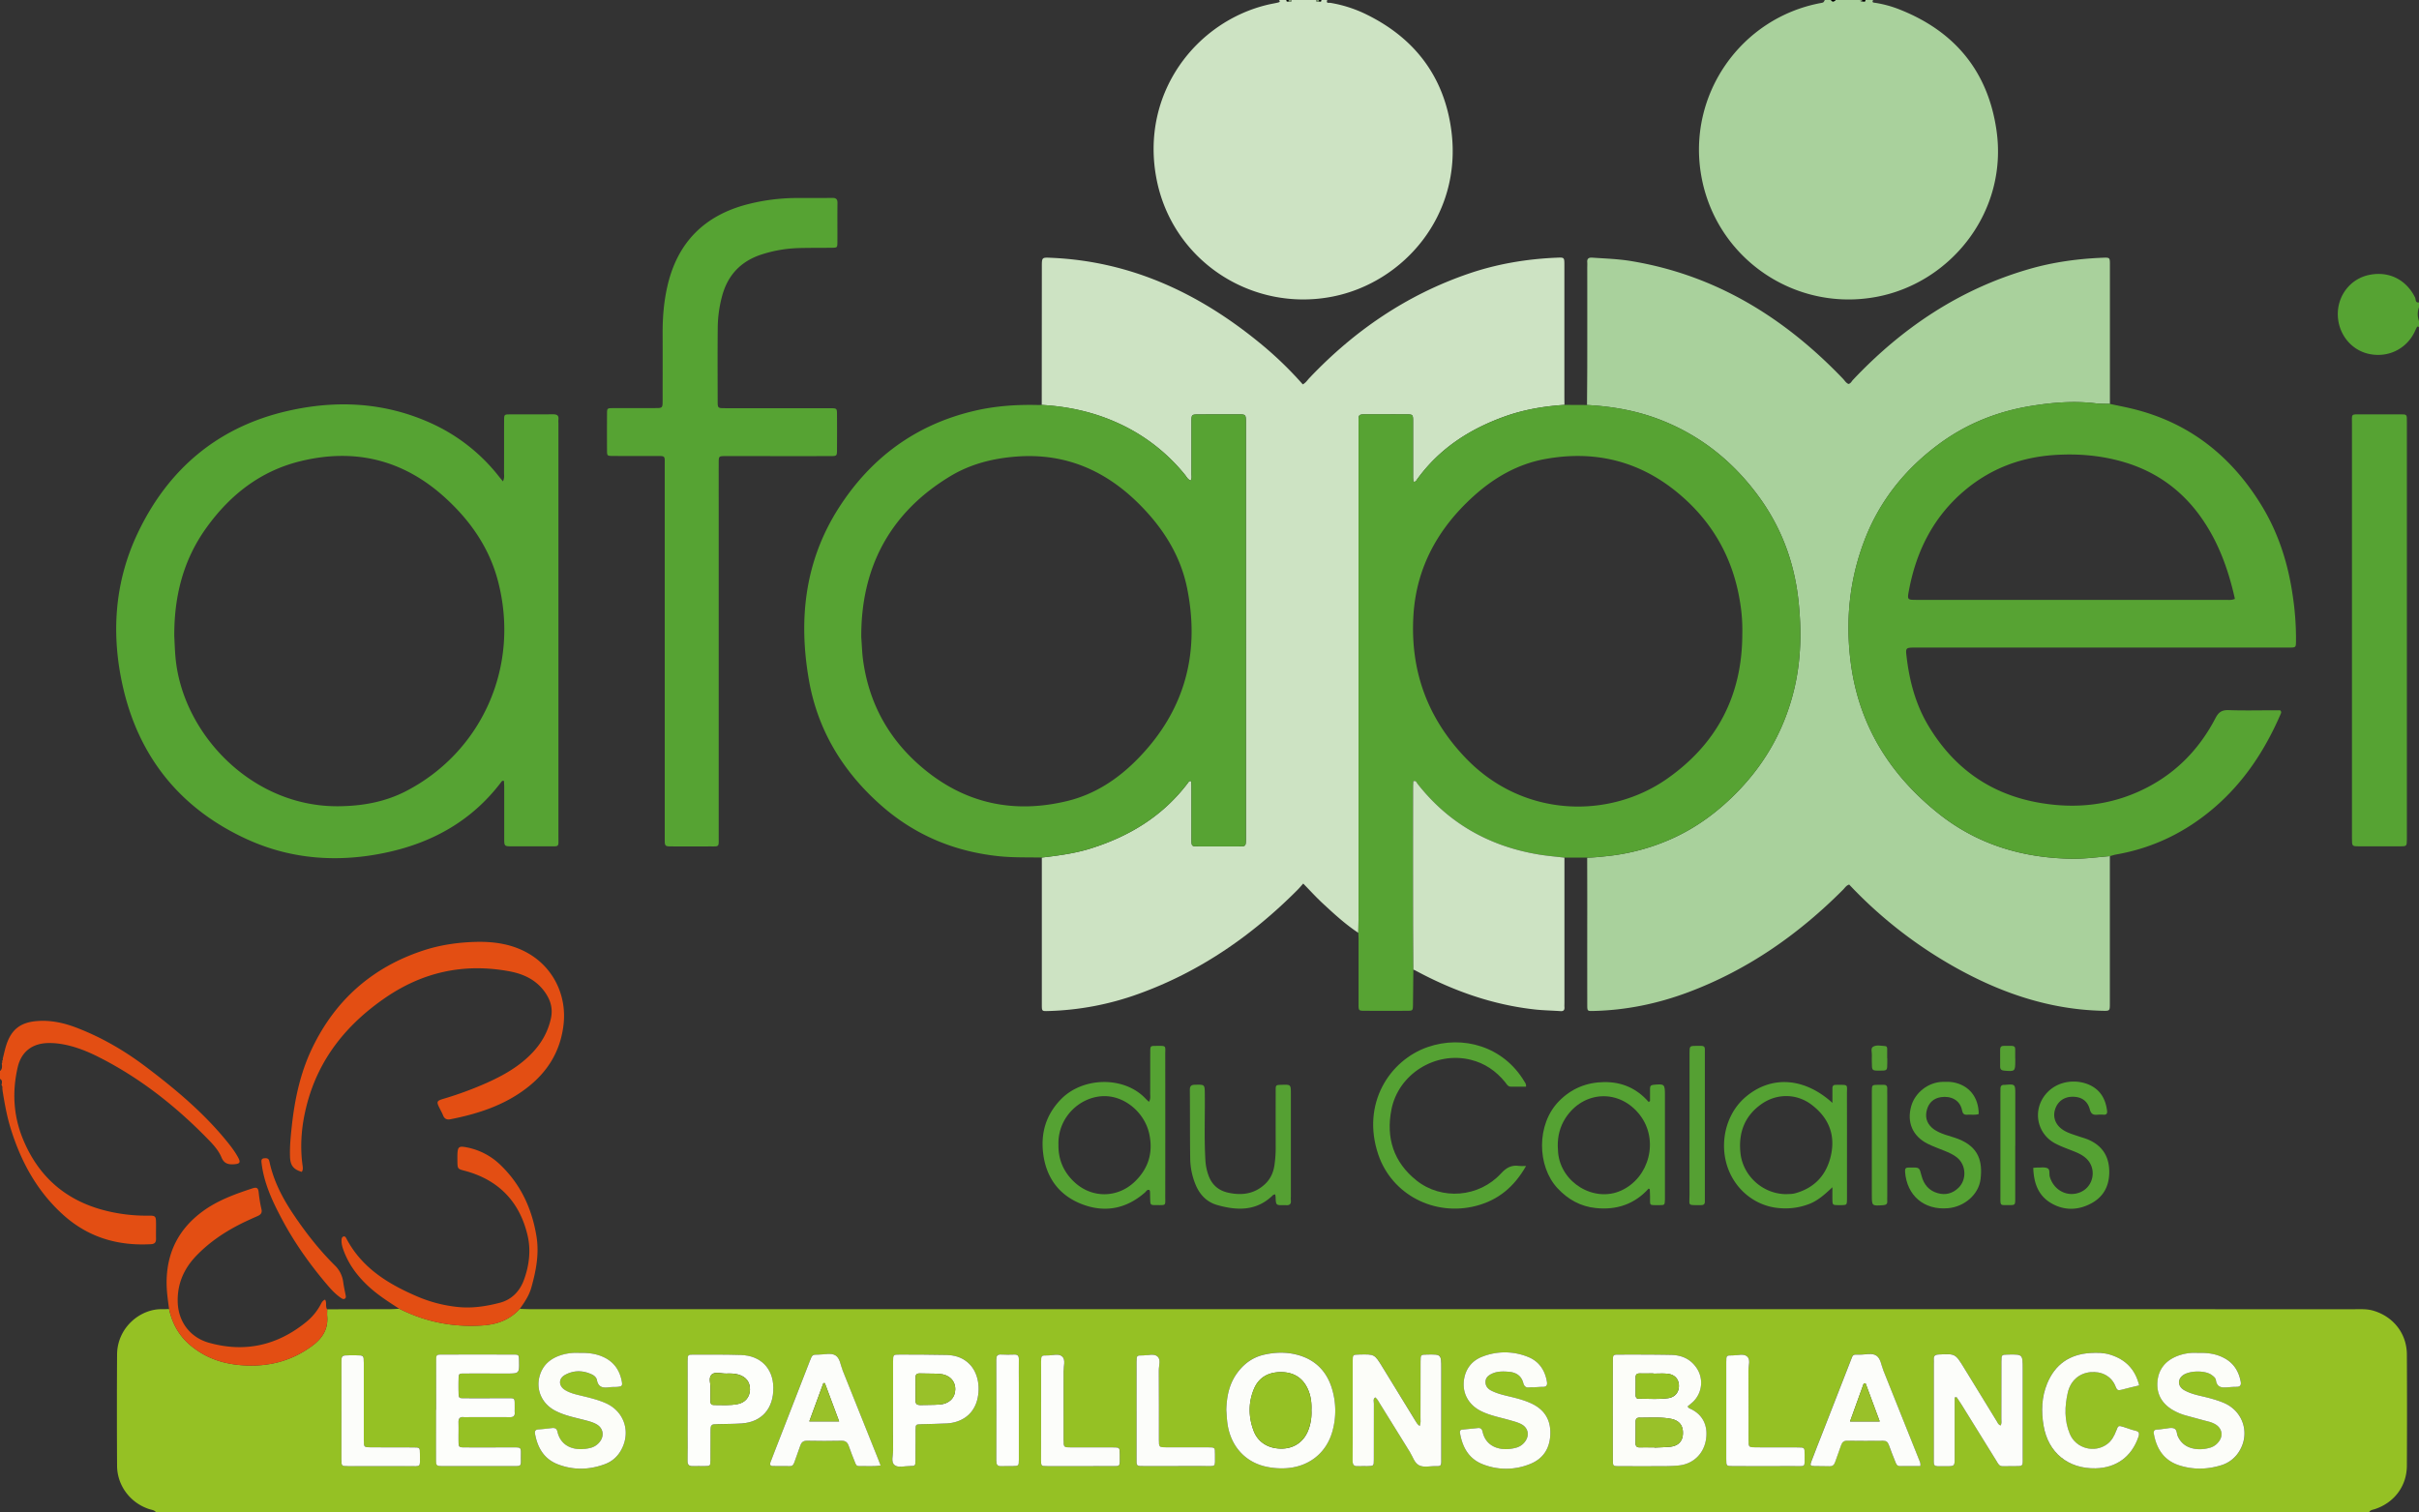 <svg id="Calque_1" data-name="Calque 1" xmlns="http://www.w3.org/2000/svg" viewBox="0 0 3101 1939"><rect x="0" y="0" width="3101" height="1939" fill="#333333" stroke="none"/><defs><style>.cls-1{fill:#95c124;}.cls-2{fill:#a9d19c;}.cls-3{fill:#cde3c3;}.cls-4{fill:#e34e13;}.cls-5{fill:#56a333;}.cls-6{fill:#010301;}.cls-7{fill:#7d9971;}.cls-8{fill:#57a333;}.cls-9{fill:#55a233;}.cls-10{fill:#55a033;}.cls-11{fill:#fcfdf9;}.cls-12{fill:#fcfdfa;}.cls-13{fill:#fdfefb;}.cls-14{fill:#99c129;}</style></defs><path class="cls-1" d="M-710.93,1329.12c-2.21-2.9-5.7-2.95-8.76-4-24.16-7.91-40.95-30.06-41.1-55.53q-.42-71.33,0-142.65c.25-34.85,30.11-58.8,57.68-58.12,3,.07,6-.13,9-.2,4,18.42,12.55,34,27.18,46.39,18,15.19,38.78,22.94,61.78,25.27,34.72,3.52,66.76-3.7,95.1-24.9,12.52-9.38,20-21.15,18.64-37.43-.25-3,0-6,0-9q40.29-.07,80.58-.17c4,0,7.94-.34,11.9-.52,33.62,16.94,69.1,23.91,106.76,21.36,18.81-1.28,34.82-7.23,47.61-21.22,4.66.13,9.31.38,14,.38q1168.68,0,2337.37.07c8.28,0,16.54-.55,24.77,1.88,25.61,7.54,42.85,29.26,43,56q.39,71.43,0,142.87c-.13,26-16.14,47.29-40.93,55.53-2.72.91-5.87,1-7.46,4Zm1963.56-135.67c2.11-1.82,4.45-3.63,6.57-5.67a33.91,33.91,0,0,0,3.55-45.37c-7.82-10.42-18.78-14.72-31.24-15-22.29-.46-44.59-.39-66.88-.38-7.69,0-7.9.23-7.91,7.81q-.1,63.87,0,127.76c0,7.28.24,7.4,8.21,7.43q29,.12,57.9,0a184,184,0,0,0,18.94-.92c17.41-1.94,30.71-14.1,34-31.66s-2.71-33-19.28-40.74C1255.15,1196.08,1253.48,1195.62,1252.63,1193.45Zm-343.52,25.22c-3.15-2.17-4.21-4.65-5.58-6.88q-21.1-34.47-42.22-68.93c-10-16.35-10-16.36-29.59-15.88-8.25.19-8.41.19-8.43,8.28-.08,23.3,0,46.59,0,69.89,0,19.3.12,38.6-.09,57.9-.05,5.06,1.5,7.43,6.8,7.06,4-.27,8,0,12-.06,8.25-.18,8.37-.22,8.39-8.28.06-24-.05-47.92.07-71.88,0-2.63-1.4-5.9,1.78-8,2.88,2.25,4.25,5.35,6,8.15,12.81,20.62,25.49,41.34,38.36,61.93,3.68,5.89,5.76,13.92,11.68,17,6.24,3.25,14.37.8,21.66,1.15.66,0,1.33,0,2,0,3.28.14,5-1.31,4.87-4.69-.06-2.33,0-4.66,0-7q0-56.91,0-113.81c0-17.91,0-17.91-18.06-17.61-8.34.14-8.43.14-8.46,9.07-.07,24,0,47.92-.09,71.88C910.15,1211.16,910.72,1214.47,909.11,1218.67Zm685.8-36.71,2.4-.45c2.18,3.27,4.47,6.48,6.54,9.83q22.38,36,44.67,72.1c1.9,3.08,3.26,6.74,7.84,6.69q10.48-.11,21-.17c3.26,0,4.88-1.5,4.76-4.86-.09-2.32,0-4.65,0-7q0-56.41,0-112.81c0-18.63,0-18.63-18.29-18.34-8.82.15-8.94.14-9,8.72-.08,24.62,0,49.24-.09,73.87,0,2.74.73,5.75-1,8.32-3.1-1.14-3.74-3.56-4.91-5.45q-20.92-34-41.73-68.06c-11.38-18.66-11.33-18.53-32.74-17.47-4.84.24-6.6,1.94-6.18,6.54.15,1.65,0,3.33,0,5q0,60.39-.05,120.79c0,2,.13,4,0,6-.14,3.32,1.34,4.91,4.69,4.89,3.66,0,7.32.06,11,.05,11,0,11.07,0,11.09-10.69q0-33.95,0-67.88Zm-933.73,16c.49,6,.66,12,1.52,17.91,4.09,28.19,22.12,48.53,48.49,54.66a94.58,94.58,0,0,0,23.8,2.34c31.22-.82,55-19.31,62.66-49.19a97.36,97.36,0,0,0-1.08-53.28c-7-22.8-22.15-37.6-45.37-43.44-13.75-3.46-27.7-3-41.56.1-14.31,3.23-25.38,11.22-34.07,22.85C664.9,1164.18,661.67,1180.6,661.18,1198Zm1245.65-73a60.85,60.85,0,0,0-28.44,4.73c-13.93,6.16-22.26,16.85-23.48,32.14s5.25,27.13,18.18,35.36a70.26,70.26,0,0,0,19.22,8.19c9.3,2.57,18.61,5.12,28,7.55a33.16,33.16,0,0,1,9.21,3.72c8.31,5.12,10,14.62,3.85,22.22a21.25,21.25,0,0,1-10.46,7.4c-8.15,2.41-16.43,2.94-24.64.57s-13.87-7.55-17.35-15.36c-1.46-3.26-.92-8-4.42-9.59s-7.85-.25-11.81.15c-3.31.34-6.61,1-9.93,1.09-4.18.11-5,2.28-4.39,5.85,3.56,19.48,13.32,34.07,32.9,40.23,17.64,5.56,35.5,5.2,53.13-.2a40.82,40.82,0,0,0,22.2-16.17c15.83-23,6.92-53.21-18.87-64-9-3.73-18.27-6.18-27.69-8.36-7.79-1.8-15.61-3.76-22.62-7.7-8.23-4.62-9.14-13.34-2.34-18.85,8-6.47,28.68-7,37.13-.89,2.46,1.78,5.23,3.85,5.66,6.76,1.54,10.31,8.69,9.8,16.2,9.13,3.31-.29,6.65-.55,10-.52,4.92.06,6.46-2.16,5.56-6.87-2.6-13.55-9.29-24-21.87-30.43C1929.57,1126,1918.84,1124.47,1906.83,1124.92Zm-850.6,44.15v-.15c3.66-.18,7.32-.46,11-.5,4.49,0,5.71-2.28,5-6.41-2.47-14.92-10.15-26.35-24.18-32a78.82,78.82,0,0,0-58.54-.41c-12.18,4.61-20.33,13.74-23.13,26.85-3.86,18.11,4.37,34.56,21.34,43,11.74,5.83,24.6,8.13,37.06,11.7,4.78,1.38,9.71,2.62,14.13,4.83,9.62,4.81,11.43,15,4.64,23.38a20.75,20.75,0,0,1-10.7,7c-17.38,4.85-38.35.93-43.09-20.33-.74-3.36-2.33-5.3-6.15-4.85-6.61.78-13.24,1.35-19.86,2-3.34.34-3.33,2.65-2.88,5.12,3.27,18.15,11.62,32.82,29.66,39.57a81.06,81.06,0,0,0,60.49-.73c16.26-6.62,24.68-19.51,25.5-37.24.88-18.69-7-32.11-23.91-40.08-8.76-4.14-18.1-6.61-27.5-8.86-8.08-2-16.22-3.75-23.74-7.5-4.84-2.41-8.06-5.93-7.9-11.63.15-5.42,3.86-8.24,8.24-10.31,6.89-3.26,14.25-3.06,21.59-2.48,9.15.72,16,4.93,18.5,14.09,1.31,4.87,3.67,6.59,8.44,5.92A42.56,42.56,0,0,1,1056.23,1169.07Zm-1224.34-44.18a65,65,0,0,0-22.94,2.63c-13.54,4.14-23.61,12.27-27.84,26.23-5.39,17.77,2.39,35.87,19.11,44.89,11.87,6.4,25,8.9,37.9,12.25,5.5,1.43,11,2.78,15.94,5.64,8,4.67,9.9,13.8,4.61,21.42a21.7,21.7,0,0,1-12.95,8.8c-18.29,4.51-37.32-.49-42-20.89-1-4.31-3.6-5-7.29-4.6-5.62.63-11.24,1.34-16.88,1.69-4,.25-5.23,2-4.55,5.8,3.26,17.8,11.61,32.16,29.09,38.93,20,7.75,40.43,7.33,60.53-.17,10.86-4,18.41-11.89,22.93-22.44,9.55-22.29.13-46-22.06-55.83-10.71-4.72-22.1-7.27-33.43-10-6.48-1.56-13-3.27-18.68-6.83-8.31-5.22-8.46-14.58,0-19.28,11.13-6.16,22.89-6.07,34.47-.66,3.14,1.46,5.9,4,6.5,7.24,1.8,9.85,8.38,10.29,16.21,9.23,3.29-.44,6.66-.17,10-.48,6-.57,6.77-1.46,5.54-7.71-3-15.18-11.48-25.92-26-31.68C-148.72,1125.57-157.92,1124.56-168.11,1124.89Zm-183.65,72.9h-.05c0,21-.05,42,0,62.93,0,9.11.15,9.22,9.49,9.23,29,0,57.95,0,86.92,0,13.94,0,12.31,1,12.39-12.24.09-12.48,1-11.71-12-11.71-20,0-40,.07-59.94,0-7.69,0-7.89-.29-8-7.79-.13-8,.17-16-.06-24-.14-4.94,1.35-7.6,6.76-7a65.16,65.16,0,0,0,7,0c17.32,0,34.64-.12,51.95.06,4.73,0,6.8-1.64,6.35-6.37-.15-1.65,0-3.33,0-5-.19-14.53,1.52-12.86-12.71-12.92-17.32-.07-34.63.07-51.95,0-7,0-7.13-.22-7.31-7.38q-.21-8.49,0-17c.17-7.12.27-7.28,7.28-7.32,18-.09,36,0,54,0,16.58,0,16.58,0,16.23-16.3-.17-7.77-.17-8-7.62-8q-45.47-.12-90.92,0c-7.46,0-7.66.17-7.71,7.85C-351.84,1155.83-351.76,1176.81-351.76,1197.79ZM1550.91,1270c.65-3.81-.75-5.79-1.58-7.87q-22.92-57.51-46-115c-2.6-6.45-3.33-14.91-8.66-18.68-5.75-4.08-14.21-1.29-21.48-1.41-9.65-.17-8.41-.61-12,8.46q-17.64,45.11-35.21,90.25c-5,12.71-10,25.38-14.84,38.16-1.93,5.14-1.35,5.84,4,6,6.32.23,12.67-.08,19,.23,4.06.2,6.11-1.59,7.35-5.18,2.5-7.23,5.28-14.37,7.69-21.63,1.31-4,3.31-6,7.85-5.93,15.33.24,30.65.2,46,.06,4,0,6,1.52,7.3,5.2,2.55,7.22,5.42,14.32,8.26,21.43,1.09,2.74,2,5.85,5.87,5.85Zm-1333-.76c-1.28-3.44-2-5.62-2.9-7.77q-22.8-57-45.64-114c-2.7-6.72-3.41-15.71-9.14-19.33s-14.26-1-21.56-1.07c-8.18,0-8.28.06-11.37,8Q105,1192.25,82.82,1249.5c-2,5.27-4.11,10.54-6.1,15.84-1.08,2.88.06,4.55,3.11,4.59,7.33.1,14.65,0,22,.11,3.3,0,4.56-1.87,5.52-4.67,2.47-7.24,5.29-14.37,7.72-21.62,1.46-4.34,3.81-6.36,8.71-6.26q22,.43,44,0c5.3-.11,7.8,2.07,9.41,6.81,2.35,6.93,5.18,13.69,7.85,20.51.95,2.45,1.65,5.26,5.16,5.17C199,1269.75,208,1270.8,218,1269.23Zm-247.33-71v31c0,11.31.23,22.64-.06,33.95-.14,5.26,1.85,7.14,6.93,6.88s10,0,15,0c7.14-.1,7.29-.15,7.37-7.21.13-12,0-24,.08-36,.06-10.49.12-10.44,10.24-10.64s20-.19,29.94-.86c25.69-1.71,40.91-19.26,40.44-46.17-.43-24.57-16.36-40.83-41.58-41.58-20-.59-39.95-.45-59.92-.49-8.21,0-8.35.16-8.38,8.22C-29.42,1156.24-29.37,1177.21-29.38,1198.18Zm263.4-.28c0,17.29-.21,34.58.1,51.86.12,6.47-3.17,14.87,1.92,18.94,4.72,3.79,12.83,1.11,19.43,1.16,7.06.05,7.23-.19,7.3-7.31.13-13-.06-25.93.09-38.89.08-7.1.27-7.17,7.35-7.4,11-.35,21.94-.32,32.88-1,18.72-1.1,32.64-11.17,38-27.31,5-15.2,3.81-38.46-11.86-51.37-7.93-6.53-17.05-8.89-26.8-9.1-19.94-.43-39.89-.45-59.84-.51-8.38,0-8.49.14-8.52,9.06C234,1156.68,234,1177.29,234,1197.9Zm1597.41-31.35c-5.11-21-17.76-33.32-37-39.42-8.42-2.67-17.11-2.68-25.74-2.16-26.44,1.6-45.12,14.62-55.23,39.15-7.18,17.43-7.68,35.74-4.59,54,5.84,34.55,31.55,55.42,66.63,54.69,26.74-.55,46.28-15,54.89-40.12,1.75-5.1.84-7.17-4.42-8.29-4.85-1-9.47-3.1-14.25-4.53-7.09-2.12-7.13-2.06-9.74,4.83-2.51,6.63-5.79,12.74-11.63,17.08-16.08,12-40,5.67-47.83-13.08-7.18-17.2-6.68-35.23-2.6-53,3.54-15.43,14.69-24.82,29.07-26.2,13.59-1.31,27.3,4.62,32.55,19.32,1.3,3.64,3.24,4.38,6.81,3.39C1815.68,1170.24,1823.11,1168.58,1831.43,1166.55ZM423.75,1199.39c0,21-.06,41.92,0,62.88,0,7.58.2,7.74,7.8,7.76,25.95.06,51.91.13,77.87-.06,17.79-.13,14.91,2.54,15.14-15.36.11-8.47-.11-8.56-9.1-8.59-17.63,0-35.27,0-52.91,0-9.84,0-9.92-.08-9.93-9.9,0-29.28.08-58.56,0-87.84,0-6.26,2.63-14.14-1.33-18.39-4.44-4.77-12.63-1.69-19.16-1.8-8.11-.14-8.29.16-8.33,8.4C423.69,1157.46,423.76,1178.42,423.75,1199.39Zm878.33-.13h0c0,20.62,0,41.23,0,61.85,0,8.79.1,8.89,8.63,8.91,25.61,0,51.22.11,76.82,0,17.4-.09,14.84,2.74,15-15.44.06-8.35-.13-8.46-9.11-8.51-17.62-.1-35.25,0-52.87-.09-9.86,0-9.93-.1-9.94-9.76,0-29.6.13-59.19-.11-88.78,0-6.14,3-13.94-1.71-18.05-4.52-3.91-12.16-1.2-18.41-1.29-8.13-.11-8.26.13-8.29,8.34C1302,1157.37,1302.08,1178.32,1302.08,1199.26Zm-756-.1q0,29.92,0,59.85c0,11.48-1,11,10.59,11,24.94,0,49.88.07,74.82-.07,17.38-.09,15,2.67,15.1-15.39.06-8.44-.11-8.55-9-8.6-17.62-.09-35.24,0-52.87,0-9.86,0-10-.06-10-9.74,0-29.59.12-59.18-.12-88.77,0-6.13,3-13.94-1.72-18.05-4.52-3.91-12.16-1.21-18.41-1.29-8.19-.11-8.35.13-8.39,8.25C546.05,1157.27,546.11,1178.22,546.11,1199.16Zm-1019.28,0c0,20.65,0,41.31,0,62,0,8.71.11,8.83,8.78,8.85,25.66.07,51.31.15,77,0,17.09-.08,14.82,2.53,14.85-15.76,0-8-.18-8.18-8.44-8.23-18-.12-36,0-54-.12-9.38-.05-9.47-.15-9.5-9.31q-.07-36,0-72c0-9,.05-18,0-27-.06-9.61-.11-9.62-10.12-9.7q-4,0-8,0c-10.5.09-10.53.09-10.55,10.26Q-473.2,1168.71-473.17,1199.19Zm868.42-.48v-33.89c0-10.63-.09-21.26,0-31.89,0-4.19-1.56-6-5.85-5.91-5.64.17-11.31.27-16.94-.06-5-.3-6.13,2-6.12,6.51q.15,64.77,0,129.55c0,4.93,1.28,7.44,6.67,7.07,4.63-.32,9.3,0,14-.1,8.06-.19,8.2-.23,8.24-8.5C395.3,1240.56,395.24,1219.63,395.25,1198.71Z" transform="translate(910.87 609.88)"/><path class="cls-2" d="M1490.36-609.88c-2.14,3.6,1.06,3.36,2.84,3.65a144.1,144.1,0,0,1,29.77,8c71.54,27.86,114.6,79.4,125.54,155.52,14.94,103.92-58,195-152.83,213.28-105.44,20.34-207.1-49.23-225.68-155.31-18.17-103.73,50.89-202.11,153.07-221.22,3.72-.69,3.72-.69,5.31-3.88h8q2.18,3.74,6,0h32c-.82,2.3.81,1.92,2.09,1.92,1.21-.83,4,1.5,3.91-1.92Z" transform="translate(910.87 609.88)"/><path class="cls-3" d="M790.58-609.88c-1.92,4.85,2.42,3.38,4.14,3.68A167,167,0,0,1,837.38-593C901.85-562.54,940.86-512,949.8-441.4,963.48-333.18,888-247.5,797.47-229.61c-103.61,20.47-206.14-45.93-226-152.06C551.05-490.89,622.9-582.53,714.94-604c4.2-1,8.47-1.62,12.65-2.66,1.48-.37,3.36-1.29,1-3.19h10c-.9,2.5,1.25,1.5,2.18,1.9,1.57,0,4.08,1.83,3.82-1.9h32c-.19,3.52,2.1,2.15,3.81,1.94,1-.38,3.14.6,2.18-1.94Z" transform="translate(910.87 609.88)"/><path class="cls-4" d="M-908.55,753.32c.8-.84,1.11-1.69,0-2.54,1.33-.74,1.42-2,1.23-3.27,1.59-6.11,2.81-12.35,4.83-18.32,6.62-19.57,18.48-28.26,39.16-29.84,18-1.38,35,2.47,51.63,8.94,31.55,12.25,60.51,29.1,87.46,49.45,37.82,28.54,74.05,58.81,104.12,95.78,5.47,6.72,10.74,13.61,14.79,21.28,3.05,5.77,1.79,7.54-4.77,8.12-7.46.67-13.42-.43-16.82-8.66s-9.46-15.28-15.72-21.75c-41.71-43.14-88.18-80-142-107.14-15.48-7.8-31.52-14.11-48.84-16.77a91.3,91.3,0,0,0-15.91-1.05c-20.21.47-34.18,11.19-38.76,30.92-7.26,31.27-5.63,62.12,6.62,92,21.88,53.41,62,84.17,118.26,94.68a213.55,213.55,0,0,0,42.69,3.72c9-.14,9.64.64,9.73,9.58.06,6.65-.11,13.32,0,20,.08,4.42-1.5,6.7-6.28,7-42,2.4-79.71-8.33-111.63-36.66-33.88-30.07-54.8-68.1-68.15-110.79-5-15.91-7.93-32.26-10.56-48.68l-.42-3.64a5.09,5.09,0,0,0-1-4.2c.41-3,1.64-6.11-2-8v-10C-907.44,760.66-908.35,756.91-908.55,753.32Z" transform="translate(910.87 609.88)"/><path class="cls-5" d="M2190.13-190.09c-1-1.68-2.11-1.29-2.83,0-1.3,2.31-2.25,4.81-3.47,7.16-11.27,21.65-35,32.34-59,26.59-23.1-5.55-39.16-27-38.78-51.71.36-23.88,16.76-44.61,40.36-49.36,27.43-5.52,48.69,8.32,58.75,29.17,1.07,2.23,0,6.83,5,6.16v6a25.78,25.78,0,0,0,0,18Z" transform="translate(910.87 609.88)"/><path class="cls-6" d="M1442.37-609.88q-3.82,3.74-6,0Z" transform="translate(910.87 609.88)"/><path class="cls-7" d="M780.4-607.94c-1.71.21-4,1.58-3.81-1.94h4c-.17.2-.5.41-.49.6A7,7,0,0,0,780.4-607.94Z" transform="translate(910.87 609.88)"/><path class="cls-6" d="M1480.36-609.88c.06,3.42-2.7,1.09-3.91,1.92a1.35,1.35,0,0,1-.09-1.92Z" transform="translate(910.87 609.88)"/><path class="cls-7" d="M744.6-609.88c.26,3.73-2.25,1.86-3.83,1.9.12-.23.37-.48.33-.67a7.56,7.56,0,0,0-.5-1.23Z" transform="translate(910.87 609.88)"/><path class="cls-6" d="M780.4-607.94a7,7,0,0,1-.31-1.34c0-.19.32-.4.49-.6h2C783.54-607.34,781.36-608.32,780.4-607.94Z" transform="translate(910.87 609.88)"/><path class="cls-7" d="M1476.36-609.88a1.35,1.35,0,0,0,.09,1.92c-1.28,0-2.91.38-2.09-1.92Z" transform="translate(910.87 609.88)"/><path class="cls-6" d="M740.6-609.88a7.56,7.56,0,0,1,.5,1.23c0,.19-.21.44-.33.67-.92-.4-3.07.6-2.17-1.9Z" transform="translate(910.87 609.88)"/><path class="cls-2" d="M1793.83,487.88q0,94.38,0,188.76c0,10.06,0,9.8-10.68,9.52-67.72-1.8-129.62-23.15-188.06-55.95a568.49,568.49,0,0,1-128.6-98.74c-2.32-2.37-4.6-4.79-6.82-7.11-3.79,1.1-5.47,4.17-7.76,6.46-57.26,57.5-122.45,103.1-198.83,131.68-39.18,14.66-79.69,23-121.61,23.92-7.36.16-7.57.12-7.58-7.83q-.09-62.42,0-124.84,0-32-.1-63.92c8.67-.11,17.26-1.12,25.86-2a271.25,271.25,0,0,0,80.7-21.43c34-14.92,63-36.72,88.59-63.59q52.59-55.24,70.26-129.14c9-37.64,9.57-75.78,5.36-114.1-5.35-48.66-21.86-93.09-50.79-132.7-32.81-44.92-74.63-78.48-126.68-98.63-30-11.62-61.43-17.12-93.53-18.8.11-17.32.3-34.64.32-51.95q.07-62,0-123.92c0-2.33.18-4.68,0-7-.45-5,2-6.38,6.55-6.06,16.59,1.15,33.22,1.64,49.68,4.37,108.46,17.93,196.51,72.53,271.47,150.75,2.27,2.36,3.91,5.41,7.13,6.84,3-.63,4-3.34,5.73-5.19,63.1-66.89,137.06-116.51,226.08-142.21,30.83-8.9,62.37-13.2,94.37-14.48,8.79-.35,9-.13,9,8.56q0,89.45,0,178.88c-6-.21-12,0-18-.71-28-3.44-55.95-1.1-83.52,3.4-42.63,7-82,22.62-117.06,48.4-43.71,32.16-76.59,73-96,123.75-19.62,51.34-24.78,104.53-17.35,159.06,10.78,79.1,50.21,141.57,111.51,190.78,49.9,40.06,108.09,57.59,171.64,58.54C1761.41,491.47,1777.59,489.23,1793.83,487.88Z" transform="translate(910.87 609.88)"/><path class="cls-3" d="M830.41,586.24c-16.71-11-31.39-24.57-46-38.13-8.26-7.67-15.85-16.08-24.62-25.05-2.92,3.23-5.18,6-7.67,8.45-58.45,58.64-125.12,104.77-203.45,133a368.56,368.56,0,0,1-115.85,22c-8,.21-8.13.24-8.14-8.16q0-94.32,0-188.63c21.16-2.52,42.27-5.24,62.72-11.67,49.87-15.67,92.66-41.75,124.55-84,.91-1.21,1.56-3.11,4.3-2.17.09,2.06.27,4.3.28,6.55,0,22.65,0,45.29,0,67.94,0,8.89.17,9,8.79,9q26,.12,52,0c8.82,0,8.82-.14,9-8.82,0-1,0-2,0-3V193.77q0-130.89,0-261.78c0-10.5-.06-10.56-10.27-10.58q-25,0-50,.09c-9.4.06-9.5.14-9.52,9.34,0,22.31,0,44.63,0,66.94,0,2.77.81,5.83-1.1,8.5-3.76-1.56-5.14-4.77-7.17-7.28a234.73,234.73,0,0,0-84.38-65.66c-31.53-14.67-64.75-22-99.3-24l.12-176.86c0-12.7,0-12.32,12.48-11.77,101.44,4.5,188.17,45,265.67,108.19A467.82,467.82,0,0,1,759.22-117c3.79-2,5.9-5.47,8.54-8.25,57.5-60.62,124.64-106.53,204-133.73,36.73-12.58,74.61-18.9,113.34-20.5,9.42-.38,9.46-.36,9.46,9.86q0,83.45,0,166.88c0,4,.07,8,.11,12-26,1.7-51.55,5.94-76.19,14.73C973.26-59.86,934.35-34.82,905.82,4.72c-1.06,1.46-1.8,3.73-4.88,2.91-.1-1.8-.32-3.73-.32-5.66,0-23.65,0-47.3,0-70.95,0-9.46-.11-9.56-9.24-9.6-15.66-.08-31.32,0-47,0-15,0-13.69-.94-13.69,13.29q0,314.77,0,629.57C830.68,571.59,830.5,578.91,830.41,586.24Z" transform="translate(910.87 609.88)"/><path class="cls-8" d="M830.41,586.24c.09-7.33.27-14.65.27-22q0-314.79,0-629.57c0-14.23-1.33-13.26,13.69-13.29,15.66,0,31.32-.06,47,0,9.13,0,9.22.14,9.24,9.6,0,23.65,0,47.3,0,71,0,1.93.22,3.86.32,5.66,3.08.82,3.82-1.45,4.88-2.91C934.35-34.82,973.26-59.86,1018.53-76c24.64-8.79,50.17-13,76.19-14.73l28.84.14c32.1,1.68,63.5,7.18,93.53,18.8,52.05,20.15,93.87,53.71,126.68,98.63,28.93,39.61,45.44,84,50.79,132.7,4.21,38.32,3.59,76.46-5.36,114.1q-17.61,74-70.26,129.14c-25.57,26.87-54.58,48.67-88.59,63.59a271.25,271.25,0,0,1-80.7,21.43c-8.6.91-17.19,1.92-25.86,2l-29.2,0c-10.88-1.29-21.81-2.17-32.65-4C998.49,475.35,946.13,446,906.26,395.1c-1.25-1.6-2-4.57-5.4-3.15-.1,2.27-.28,4.58-.28,6.9q0,83.88,0,167.75c0,22.29.24,44.59.37,66.88-.15,14.93-.25,29.86-.46,44.78-.12,7.72-.21,7.89-7.68,7.93q-26.9.15-53.79,0c-8.15,0-8.29-.18-8.31-8.36,0-27.88,0-55.76,0-83.64C830.75,591.54,830.53,588.89,830.41,586.24Zm492.23-382.79a216.17,216.17,0,0,0-2.82-40.86c-9.12-58.14-36.76-105.86-82.48-142.67-49.37-39.74-106-52.53-167.87-41.13-35.24,6.5-65.35,24-91.72,47.91-45,40.87-72.84,90.76-76.66,152C896.65,249.87,919,311.52,969,363.09c74.42,76.63,184.21,76.83,257.32,25.51C1290.26,343.73,1322.51,281.75,1322.64,203.45Z" transform="translate(910.87 609.88)"/><path class="cls-8" d="M1793.83,487.88c-16.24,1.35-32.42,3.59-48.75,3.35-63.55-1-121.74-18.48-171.64-58.54-61.3-49.21-100.73-111.68-111.51-190.78-7.43-54.53-2.27-107.72,17.35-159.06,19.41-50.77,52.29-91.59,96-123.75,35-25.78,74.43-41.45,117.06-48.4,27.57-4.5,55.48-6.84,83.52-3.4,5.93.73,12,.5,18,.71,10.34,2.24,20.75,4.2,31,6.77,72,18.08,125.31,61,163.53,123.63,22,36,34.29,75.5,40.12,117.16a369.8,369.8,0,0,1,3.94,56.7c-.12,8-.17,8.15-8.45,8.18-21.32.07-42.63,0-64,0H1545.37c-13.89,0-13.56,0-11.88,13.69,3.77,30.73,11.83,60.13,27.82,86.77,32.86,54.73,80.48,88.29,143.9,98.85,42,7,82.92,3.65,122.21-13.2,45.5-19.52,79.18-52.07,101.9-95.82,4-7.63,8.32-10.35,16.82-10.06,19.29.67,38.62.21,57.94.21h8.15c1.77,2,1.23,3.18.71,4.38-20,46.47-47.14,87.89-85.91,121-36.45,31.16-78.12,51.35-125.46,59.58C1799,486.38,1796.4,487.22,1793.83,487.88ZM1954.12,158c-8.2-36.92-20.57-71.42-41.85-102.31-24.92-36.18-58.4-60.7-100.51-73.09-29.32-8.63-59.33-11.1-89.85-9-42.87,3-81,17.52-113.92,45.16-40,33.59-62.1,77.34-71.66,128-2.35,12.5-2.22,12.54,10,12.54q197.91,0,395.83,0C1945.8,159.28,1949.51,159.94,1954.12,158Z" transform="translate(910.87 609.88)"/><path class="cls-8" d="M424.55-90.71c34.55,2,67.77,9.38,99.3,24A234.73,234.73,0,0,1,608.23-1c2,2.51,3.41,5.72,7.17,7.28,1.91-2.67,1.1-5.73,1.1-8.5.07-22.31,0-44.63,0-66.94,0-9.2.12-9.28,9.52-9.34q25-.15,50-.09c10.21,0,10.27.08,10.27,10.58q0,130.89,0,261.78V463.53c0,1,0,2,0,3-.16,8.68-.16,8.78-9,8.82q-26,.11-52,0c-8.62,0-8.75-.15-8.79-9-.08-22.65,0-45.29,0-67.94,0-2.25-.19-4.49-.28-6.55-2.74-.94-3.39,1-4.3,2.17-31.89,42.28-74.68,68.36-124.55,84-20.45,6.43-41.56,9.15-62.72,11.67-18.29-.37-36.56.22-54.87-1.69-57.71-6-108.61-27.42-152-66-48.36-42.95-80.4-95.69-91.64-159.7-13.69-78-5.34-152.93,38.19-220.9,41.21-64.35,98.86-106.92,174-124.53,26.75-6.27,53.89-8.13,81.27-7.45C421.22-90.51,422.88-90.65,424.55-90.71ZM193.23,207.36c.86,11.65,1.06,19.67,2.09,27.58,7.49,57.83,34.23,105.22,79.15,142,53.94,44.19,115.53,56.55,182.76,40.28,35.85-8.68,65.71-28.62,91.2-54.88C608,301,627.67,227.81,611,144.64c-7.77-38.86-27.45-71.9-54.27-100.67C512.14-3.9,458.37-29.64,391.53-24.41c-30,2.34-58.55,9.64-84.24,25.16C228.32,48.44,192.66,120,193.23,207.36Z" transform="translate(910.87 609.88)"/><path class="cls-5" d="M-266.16,7.34c2.24-4.33,1.42-7.68,1.43-10.88.11-22.32,0-44.64.1-67,0-7.81.18-8,7.64-8,18.32-.1,36.65.07,55-.11,5,0,7.64,1.32,7,6.75a39.53,39.53,0,0,0,0,5q0,264.84,0,529.67c0,13.82,1.53,12.5-12,12.55-15.66.06-31.32,0-47,0-10.46,0-10.49-.05-10.5-10.17,0-22,0-44,0-65.95,0-2.61-.22-5.21-.32-7.61-2.07-.94-2.83.37-3.57,1.35C-304.88,441.18-354,469.37-412,482.46c-62.06,14-123.61,10.43-181.76-16-83.62-38.07-137.45-102.82-158.75-192.29C-768.7,205.93-764.76,138-734.47,74c39-82.37,103-136.58,192.56-157,61.7-14.1,123-11.25,181.79,14.94A232,232,0,0,1-270.55,2C-269.34,3.51-268,5-266.16,7.34Zm-421.3,198.5c.5,8.82.72,20.42,2.07,32,11.08,95.43,98.52,186.93,208.15,186.08,30.48-.23,59.66-5.33,86.76-19.32,95.81-49.48,147.16-158.32,117.92-269.7C-283.8,92.13-308.29,57.2-340.77,27.8-394.18-20.54-456.26-35.6-526-18.46c-51.19,12.58-90.06,43.24-120.32,85.32C-675.5,107.43-687.68,153.45-687.46,205.84Z" transform="translate(910.87 609.88)"/><path class="cls-5" d="M-58.74,224.8q0-118.89,0-237.78c0-13.09,1.4-12.17-12.57-12.2-18,0-36,.08-54-.05-7.19-.05-7.36-.26-7.4-7.26q-.15-23.49,0-47c.06-6.86.25-7,7.56-7.08,18-.11,36,0,54-.07,9.65,0,9.71-.08,9.72-10.06,0-28.64.11-57.28,0-85.92C-61.5-203-59.85-223.12-55.29-243c12.84-56.08,47.53-90.75,102.94-105a257.76,257.76,0,0,1,62.19-8c15.32-.14,30.65.12,46-.12,5.15-.09,7,1.64,6.89,6.86-.25,16.65,0,33.31-.11,50-.05,6.88-.23,7-7.49,7.08-14,.18-28,0-42,.38a170.19,170.19,0,0,0-47,8c-26.9,8.52-44.05,26.34-51.36,53.67a162.57,162.57,0,0,0-5.55,40.44c-.32,31.31-.13,62.61-.08,93.92,0,9.19.11,9.29,9.5,9.3q65.44.06,130.9,0c1.34,0,2.67,0,4,0,8.38.15,8.52.15,8.57,8.13q.15,22.47,0,45c-.05,8.12-.17,8.26-8.46,8.28q-47.48.11-94.94,0c-13.32,0-26.64-.09-40,0-8.07.07-8.21.22-8.24,8.5-.07,22.65,0,45.3,0,67.94q0,205.82,0,411.63c0,13.79,1.11,12.37-12.25,12.42q-23.47.07-47,0c-9.89,0-9.95-.07-9.95-9.75q0-60,0-119.9V224.8Z" transform="translate(910.87 609.88)"/><path class="cls-3" d="M901,633.48c-.13-22.29-.34-44.59-.37-66.88q-.11-83.88,0-167.75c0-2.32.18-4.63.28-6.9,3.44-1.42,4.15,1.55,5.4,3.15,39.87,50.89,92.23,80.25,155.68,90.75,10.84,1.79,21.77,2.67,32.65,4q0,93.24,0,186.48c0,1.66-.12,3.33,0,5,.33,3.75-1.05,5.57-5,5.29-10.6-.73-21.26-.92-31.81-2-55.16-5.91-106.34-24.17-154.89-50.43A10.68,10.68,0,0,0,901,633.48Z" transform="translate(910.87 609.88)"/><path class="cls-5" d="M2174.59,198.73V462.52c0,1.33,0,2.67,0,4-.14,8.67-.15,8.77-8.91,8.8q-26,.09-52,0c-9.44,0-9.48-.09-9.49-10.08q0-26,0-52,0-239.8,0-479.62c0-13.4-1.74-12.15,12.34-12.21,16-.07,32,0,48,0,10.7,0,10.08-.57,10.08,10.52q0,49,0,97.92Z" transform="translate(910.87 609.88)"/><path class="cls-4" d="M-524,892.73c-10.59-3.06-14.68-8.2-15.08-19.12-.48-13.35.88-26.63,2.32-39.86,3.71-34.24,10.85-67.71,25.77-99,29.6-62.07,77.16-104.22,142.44-125.78,21.85-7.22,44.72-10.56,67.74-11.12,23.18-.57,45.84,2.66,66.49,14.32,32.7,18.46,50.18,54.2,45.89,91.63-3.83,33.35-19.57,59.56-45.54,80.11-29.24,23.12-63.47,34.27-99.4,41.35-4.57.9-7.69-.39-9.5-4.92-1.35-3.39-3.16-6.59-4.79-9.86-3.74-7.49-3.34-8.85,4.7-11.26A460,460,0,0,0-287.75,779c22-9.79,42.85-21.5,59.6-39.31,11.63-12.36,19.64-26.56,23.43-43.32,2.9-12.75-.27-23.62-7.46-33.88-11.23-16-27.34-23.52-46.06-27-57.92-10.62-110.76.91-159.3,34.42C-467,704.07-502.47,748.17-517.64,807c-6.43,24.94-8.93,50.38-5.55,76.16C-522.78,886.33-521.95,889.7-524,892.73Z" transform="translate(910.87 609.88)"/><path class="cls-4" d="M-491.42,1069c0,3-.26,6,0,9,1.36,16.28-6.12,28-18.64,37.43-28.34,21.2-60.38,28.42-95.1,24.9-23-2.33-43.82-10.08-61.78-25.27-14.63-12.38-23.17-28-27.18-46.39-1.59-11.86-3.32-23.66-3.16-35.72.52-37.56,15.86-67.26,46.1-89.5,19.33-14.22,41.5-22.18,63.94-29.59,5.49-1.81,7.44-.49,8,5.29a174.52,174.52,0,0,0,3.58,21.61c1.06,4.52-1,6.83-4.78,8.53-7.27,3.26-14.58,6.47-21.69,10.05-21.23,10.7-40.74,23.89-57.25,41.13-15.89,16.58-24.39,36.17-23.66,59.44.79,25.21,16,45.26,40.27,52,46,12.83,87.46,3.36,124.36-26.61a73,73,0,0,0,17.91-21.25c1.57-2.8,2.71-6.09,6.36-7.51C-491.57,1060.57-494.15,1065.4-491.42,1069Z" transform="translate(910.87 609.88)"/><path class="cls-9" d="M562,802.92c2.45-3.95,1.58-7.31,1.59-10.48.09-18,0-35.93.1-53.9.05-7.14.24-7.32,7.22-7.34,14-.05,12-.87,12,11.41q.11,90.84,0,181.67c0,12.19,1.48,11.05-11.32,11.08-7.74,0-7.75-.12-8-7.55-.1-3.32-.11-6.65-.24-10a6,6,0,0,0-.76-1.8c-3-1-4,1.68-5.62,3.09-24,21.1-51.52,26.34-80.8,15.08s-46.06-34-49.81-65.51c-3.12-26.26,3.85-49.21,22.42-68.58,28.35-29.58,81.72-30.22,108.88-1.29C558.8,800,560.05,801.12,562,802.92ZM446,858.39c-.23,18.91,6.83,35.21,21.23,48.21,22.48,20.3,54.9,19.64,76.7-1.4,17.5-16.89,23.58-37.22,18.51-61-5.74-26.87-30.23-47.94-56.19-48.56C474.92,794.93,444.69,822.08,446,858.39Z" transform="translate(910.87 609.88)"/><path class="cls-9" d="M1204.35,801.83c0-5.29.08-10.58,0-15.87-.07-3.29,1.21-4.55,4.62-4.88,13.9-1.33,14.5-.91,14.5,13.15V922c0,2,0,4,0,6-.23,7.21-.24,7.4-7.09,7.4-14.2,0-11.75,1.06-12-11.32-.07-3-.18-6-.32-8.95,0-.19-.5-.35-1.48-1-18,20.06-41.14,27.78-67.69,25-19.57-2-35.78-11-49.27-25.57-26.1-28.23-27.1-81.71,1.86-111.33,16-16.36,35.4-24.31,58-24.62,22.78-.31,42,8.06,57.19,25.58Zm-118.27,58.29c.15,2.66.21,5.33.45,8,3.54,38.75,46.42,64.41,81,48.5,36.29-16.67,48.3-64.92,24-96.58-26-34-72.64-32-95.77,4.06C1088.79,835.09,1085.86,847.16,1086.08,860.12Z" transform="translate(910.87 609.88)"/><path class="cls-9" d="M1045.45,885.18c-15.34,27-35.93,43.88-64.16,51.18C928,950.15,873.44,922,856,870.54,834,805.36,870.44,749.65,919.4,732.68c44.92-15.57,97-1,123.93,44.26,1,1.66,2.46,3.17,2.11,6.57-6.34,0-12.81-.06-19.28,0-4.1.05-5.5-3.31-7.52-5.78-11.7-14.34-26.07-24.31-44.31-28.78-45.17-11.08-92.51,18.26-101.48,63.89-7.14,36.32,2.78,67.46,32.07,90.87,32.24,25.77,80.25,21.85,108.53-9.05,6.85-7.5,13.41-10.93,23-9.55C1038.76,885.45,1041.12,885.18,1045.45,885.18Z" transform="translate(910.87 609.88)"/><path class="cls-9" d="M1438.17,804.28c0-7.58,0-13.12,0-18.66,0-2.78,1-4.44,4-4.43.67,0,1.33-.06,2-.06,15.09,0,12.58-.69,12.61,11.91.11,43.3.06,86.61.07,129.91,0,1.67,0,3.33,0,5-.21,7.22-.22,7.22-7.06,7.44-1.33,0-2.67,0-4,0-7.48-.15-7.51-.16-7.64-7.78-.08-4.28,0-8.56,0-15.17-9.89,9.34-18.61,17.14-29.78,21.48a84.56,84.56,0,0,1-36.2,5.43,74.76,74.76,0,0,1-34.06-10.25,77.84,77.84,0,0,1-25.72-24.69c-22.08-33.73-15.75-81.73,14.16-107.41C1359.11,769,1401.71,771.17,1438.17,804.28Zm-59,117c3.65-.13,7.29-.08,10.89-1,25.29-6.83,40.58-23.58,46.19-48.6,6.09-27.17-3.43-49.22-25.52-65.58-19-14-44.13-14-63.48-.34-21.69,15.28-29.66,36.72-27,62.58C1323.27,898,1349.29,921.37,1379.18,921.3Z" transform="translate(910.87 609.88)"/><path class="cls-4" d="M-244.57,1068.47c-12.79,14-28.8,19.94-47.61,21.22-37.66,2.55-73.14-4.42-106.76-21.36-14.25-9.21-28.55-18.31-40.94-30.09-13-12.34-23.45-26.31-29.91-43.11-1.91-5-3.62-10-3.21-15.5.13-1.76.62-3.42,2.42-4s2.77.68,3.64,2.34c19.83,38,53.91,58.71,91.54,74.78a177.09,177.09,0,0,0,51,13.19c18.55,2,36.65-.75,54.32-5.38,15-3.93,25.4-14.53,30.78-29.1,6.82-18.47,9.2-38.09,4.79-57-10.12-43.51-37.34-71.72-81-83.23-8.38-2.21-8.83-2.37-9-11.4,0-3-.07-6,0-9,.35-10.3,1.72-11.52,12.13-9.49a85.11,85.11,0,0,1,43.53,23c25.86,25,40,56,45.72,91.14,3.63,22.22-.53,43.77-6.43,65C-232.33,1050.88-238.31,1059.81-244.57,1068.47Z" transform="translate(910.87 609.88)"/><path class="cls-10" d="M723.84,921.5c-1.53.5-2.31.52-2.71.92-20.92,20.78-45.85,20.16-71.63,12.83-13.2-3.75-22.17-13-27.51-25.67a90.91,90.91,0,0,1-7.1-34c-.43-29.3-.15-58.6-.45-87.9-.06-5.51,2.18-6.59,7-6.67,12.12-.18,12-.38,12.17,11.59.35,28.63-.95,57.27.81,85.88A67.73,67.73,0,0,0,638.25,897c4.35,12.32,12.89,19.76,25.71,22.51,17.26,3.69,33.1,1.56,46.55-10.82,6.87-6.32,10.7-14.3,12.22-23.45a154.46,154.46,0,0,0,1.75-25.87q-.06-35.46,0-70.93c0-7.08.19-7.08,7.15-7.32,12.29-.42,12.31-.42,12.32,11.37q0,65.92,0,131.86a48.85,48.85,0,0,0,0,5c.52,5-2.09,6.52-6.57,6.07a16.68,16.68,0,0,0-2,0c-10.63.17-10.62.17-11-10.37A30.8,30.8,0,0,0,723.84,921.5Z" transform="translate(910.87 609.88)"/><path class="cls-9" d="M1695.64,887.57c2.69-.18,4-.37,5.31-.34,4.31.12,9.15-.85,12.78.8,3.83,1.74,2,7.21,3.09,10.94,5.18,17.7,23,26.75,39.26,19.81,17.21-7.36,21.22-30.34,7.53-43.18-5.22-4.9-11.68-7.55-18.18-10.1-7.42-2.91-14.93-5.6-22-9.4-22.92-12.37-28.78-41.65-12.52-62.1,15.67-19.7,42.75-20.67,59.68-11.3,12.38,6.85,18,18.19,19.66,31.8.4,3.23-.63,5.1-4.25,4.94a54.48,54.48,0,0,0-8,0c-5.28.52-8.25-.67-9.84-6.75-3-11.42-11.34-16.64-23.17-16.25-10.74.35-18.91,6.88-21.7,17.34-2.74,10.28,1.76,20.06,11.86,26,5.79,3.4,12.2,5.21,18.48,7.35,4.4,1.5,8.94,2.66,13.17,4.54,16.81,7.49,25.6,20.4,26.23,38.95s-6.32,33.43-22.77,42.36c-16.85,9.15-34.7,9.71-51.48,0S1696.25,907,1695.64,887.57Z" transform="translate(910.87 609.88)"/><path class="cls-9" d="M1625.74,818.52c-4.77,1.77-9.8.51-14.7.93-4.08.36-5.88-1.34-6.64-5.43-2.57-13.77-14.87-19-27.21-17.07-9.13,1.44-15.15,6.88-17.72,15.52-2.66,8.91-1,17.1,6.25,23.64,4.81,4.35,10.65,6.74,16.62,8.83,5.63,2,11.48,3.38,17,5.55,26.86,10.49,31.42,29.38,28.71,51.7-2.37,19.49-20.57,35.21-41.46,37.13-30.82,2.83-53.1-16.14-55.29-46.77-.3-4.14,1.05-5.5,4.83-5.34,1,0,2,0,3,0,10.64-.19,10.52-.17,13.26,10.48,2.85,11.07,9.36,19.05,20.61,22.31,10.1,2.93,19.13.53,26.68-6.72,10.94-10.5,10-29.39-1.74-38.92-5-4-10.8-6.48-16.67-8.85-7.08-2.86-14.31-5.44-21.11-8.85-19.27-9.68-26.89-27.73-20.9-48.46,5-17.28,21.87-30.39,40-30.86,4.64-.11,9.4-.25,13.92.6C1613.44,781.74,1625.58,797,1625.74,818.52Z" transform="translate(910.87 609.88)"/><path class="cls-10" d="M1255,832.35q0-45.95,0-91.91c0-9.24.09-9.25,9.37-9.3,2,0,4,.09,6,.05,2.85,0,4.31,1.26,4.28,4.16,0,2,0,4,0,6q0,91.92,0,183.83c0,1.67-.12,3.34,0,5,.26,3.81-1.41,5.27-5.24,5.26-17.79-.07-14.34,1-14.43-13.16C1254.86,892.3,1255,862.32,1255,832.35Z" transform="translate(910.87 609.88)"/><path class="cls-4" d="M-467.63,1051.69c.22,1.35.2,2.71-1.06,3.55-1.62,1.09-3.16.39-4.58-.54-6.47-4.24-11.78-9.74-16.77-15.55-22.58-26.3-42.64-54.36-59-85-10.52-19.68-20.16-39.68-24.73-61.72-.81-3.89-1.44-7.84-1.86-11.79-.25-2.29-.26-4.87,3-5.28,3.13-.38,6.09-.37,7,3.6.14.65.32,1.29.46,1.94,5.26,23.71,16.18,44.88,29.51,64.91,15.89,23.84,33.43,46.41,53.78,66.62a36,36,0,0,1,11,21.62C-470.08,1040-468.73,1045.82-467.63,1051.69Z" transform="translate(910.87 609.88)"/><path class="cls-10" d="M1488.72,857.37c0-22.66,0-45.31,0-68,0-8.14.16-8.15,8.37-8.29,2,0,4,.12,6,0,3.72-.23,5.64,1.2,5.39,5.14-.15,2.33,0,4.67,0,7q0,65.46,0,130.93c0,2-.14,4,0,6,.27,3.84-1.45,5-5.24,5.3-14.52,1-14.52,1.12-14.52-13.14Q1488.72,889.85,1488.72,857.37Z" transform="translate(910.87 609.88)"/><path class="cls-5" d="M1672.52,859.11c0,22.62,0,45.23,0,67.85,0,8.26-.12,8.39-8,8.38-11.53,0-11,1.23-11-10.51q0-65.85,0-131.71c0-2.32.09-4.65.06-7,0-3.18,1.24-5,4.66-4.94a8.36,8.36,0,0,0,1,0c13.21-1.14,13.36-1,13.36,12.1q0,32.93,0,65.85Z" transform="translate(910.87 609.88)"/><path class="cls-10" d="M1672.58,747.27v3c0,13.63-.38,13.86-13.88,12.73-3.68-.3-5.54-1.52-5.51-5.32.07-7.31.07-14.62,0-21.92,0-3.4,1.75-4.71,5-4.61s6.65.09,10,.05c2.83,0,4.32,1.21,4.3,4.12,0,4,0,8,0,12Z" transform="translate(910.87 609.88)"/><path class="cls-10" d="M1508.51,747c0,2,0,4,0,6-.06,9.92-.06,9.92-9.6,9.94-10.15,0-10.15,0-10.18-10.48,0-3-.18-6,0-8.95.29-3.86-1.9-9.19,1.56-11.25,4.47-2.66,10.33-1.12,15.6-.8,2.13.13,2.47,1.93,2.49,3.63.06,4,0,8,0,11.94Z" transform="translate(910.87 609.88)"/><path class="cls-11" d="M1252.63,1193.45c.85,2.17,2.52,2.63,3.91,3.29,16.57,7.78,22.62,23.18,19.28,40.74s-16.64,29.72-34,31.66a184,184,0,0,1-18.94.92q-28.95.15-57.9,0c-8,0-8.19-.15-8.21-7.43q-.1-63.88,0-127.76c0-7.58.22-7.81,7.91-7.81,22.29,0,44.59-.08,66.88.38,12.46.26,23.42,4.56,31.24,15a33.91,33.91,0,0,1-3.55,45.37C1257.08,1189.82,1254.74,1191.63,1252.63,1193.45ZM1210.11,1246a2.81,2.81,0,0,1,0,.29c6.32-.3,12.65-.44,18.94-.94,11.08-.89,17-6.66,17.48-16.62.49-10.88-4.67-17.36-15.82-19.42-13.2-2.44-26.56-1.2-39.86-1.39-3.27-.05-4.9,1.48-4.91,4.77,0,9.32,0,18.64-.12,27.95,0,3.75,1.52,5.45,5.31,5.39C1197.46,1245.89,1203.79,1246,1210.11,1246Zm-1.51-94.53v-.28c-5.65,0-11.3.07-16.95,0-3.47-.07-5.77.78-5.72,4.88.1,7.65,0,15.29,0,22.94,0,2.64.78,4.63,3.87,4.61,12.62-.06,25.31,1,37.85-.7,9.07-1.25,14.17-8.09,13.72-16.75-.43-8.2-5.71-13.74-14.83-14.57C1220.61,1151,1214.59,1151.43,1208.6,1151.43Z" transform="translate(910.87 609.88)"/><path class="cls-11" d="M909.11,1218.67c1.61-4.2,1-7.51,1-10.72.07-24,0-47.92.09-71.88,0-8.93.12-8.93,8.46-9.07,18-.3,18.06-.3,18.06,17.61q0,56.91,0,113.81c0,2.33-.08,4.66,0,7,.09,3.38-1.59,4.83-4.87,4.69-.66,0-1.33,0-2,0-7.29-.35-15.42,2.1-21.66-1.15-5.92-3.07-8-11.1-11.68-17-12.87-20.59-25.55-41.31-38.36-61.93-1.74-2.8-3.11-5.9-6-8.15-3.18,2.11-1.76,5.38-1.78,8-.12,24,0,47.92-.07,71.88,0,8.06-.14,8.1-8.39,8.28-4,.1-8-.21-12,.06-5.3.37-6.85-2-6.8-7.06.21-19.3.09-38.6.09-57.9,0-23.3-.07-46.59,0-69.89,0-8.09.18-8.09,8.43-8.28,19.59-.48,19.58-.47,29.59,15.88q21.09,34.47,42.22,68.93C904.9,1214,906,1216.5,909.11,1218.67Z" transform="translate(910.87 609.88)"/><path class="cls-12" d="M1594.91,1182v9.62q0,33.95,0,67.88c0,10.65-.07,10.66-11.09,10.69-3.66,0-7.32-.08-11-.05-3.35,0-4.83-1.57-4.69-4.89.09-2,0-4,0-6q0-60.39.05-120.79c0-1.66.16-3.34,0-5-.42-4.6,1.34-6.3,6.18-6.54,21.41-1.06,21.36-1.19,32.74,17.47q20.78,34.08,41.73,68.06c1.17,1.89,1.81,4.31,4.91,5.45,1.74-2.57,1-5.58,1-8.32.08-24.63,0-49.25.09-73.87,0-8.58.15-8.57,9-8.72,18.28-.29,18.29-.29,18.29,18.34q0,56.4,0,112.81c0,2.33-.1,4.66,0,7,.12,3.36-1.5,4.85-4.76,4.86q-10.48.06-21,.17c-4.58,0-5.94-3.61-7.84-6.69q-22.32-36.06-44.67-72.1c-2.07-3.35-4.36-6.56-6.54-9.83Z" transform="translate(910.87 609.88)"/><path class="cls-12" d="M661.18,1198c.49-17.35,3.72-33.77,14.39-48,8.69-11.63,19.76-19.62,34.07-22.85,13.86-3.13,27.81-3.56,41.56-.1,23.22,5.84,38.41,20.64,45.37,43.44a97.36,97.36,0,0,1,1.08,53.28C790,1253.55,766.21,1272,735,1272.86a94.58,94.58,0,0,1-23.8-2.34c-26.37-6.13-44.4-26.47-48.49-54.66C661.84,1209.94,661.67,1203.92,661.18,1198Zm109.12.5c.42-9.44-.71-18.65-4.65-27.31-6.62-14.58-18.35-21.56-34.08-21.67-16.1-.11-28.74,6.55-35,21.71-7.32,17.6-7,35.88-.33,53.58,5.84,15.37,20,23.39,37.34,22.74,15.87-.58,28.14-9.92,33.39-25.48A61.9,61.9,0,0,0,770.3,1198.45Z" transform="translate(910.87 609.88)"/><path class="cls-11" d="M1906.83,1124.92c12-.45,22.74,1,32.85,6.18,12.58,6.42,19.27,16.88,21.87,30.43.9,4.71-.64,6.93-5.56,6.87-3.32,0-6.66.23-10,.52-7.51.67-14.66,1.18-16.2-9.13-.43-2.91-3.2-5-5.66-6.76-8.45-6.09-29.13-5.58-37.13.89-6.8,5.51-5.89,14.23,2.34,18.85,7,3.94,14.83,5.9,22.62,7.7,9.42,2.18,18.74,4.63,27.69,8.36,25.79,10.76,34.7,40.92,18.87,64a40.82,40.82,0,0,1-22.2,16.17c-17.63,5.4-35.49,5.76-53.13.2-19.58-6.16-29.34-20.75-32.9-40.23-.66-3.57.21-5.74,4.39-5.85,3.32-.09,6.62-.75,9.93-1.09,4-.4,8.23-1.81,11.81-.15s3,6.33,4.42,9.59c3.48,7.81,9.21,13,17.35,15.36s16.49,1.84,24.64-.57a21.25,21.25,0,0,0,10.46-7.4c6.15-7.6,4.46-17.1-3.85-22.22a33.16,33.16,0,0,0-9.21-3.72c-9.34-2.43-18.65-5-28-7.55a70.26,70.26,0,0,1-19.22-8.19c-12.93-8.23-19.39-20.07-18.18-35.36s9.55-26,23.48-32.14A60.85,60.85,0,0,1,1906.83,1124.92Z" transform="translate(910.87 609.88)"/><path class="cls-11" d="M1056.23,1169.07a42.56,42.56,0,0,0-6,0c-4.77.67-7.13-1-8.44-5.92-2.47-9.16-9.35-13.37-18.5-14.09-7.34-.58-14.7-.78-21.59,2.48-4.38,2.07-8.09,4.89-8.24,10.31-.16,5.7,3.06,9.22,7.9,11.63,7.52,3.75,15.66,5.55,23.74,7.5,9.4,2.25,18.74,4.72,27.5,8.86,16.89,8,24.79,21.39,23.91,40.08-.82,17.73-9.24,30.62-25.5,37.24a81.06,81.06,0,0,1-60.49.73c-18-6.75-26.39-21.42-29.66-39.57-.45-2.47-.46-4.78,2.88-5.12,6.62-.68,13.25-1.25,19.86-2,3.82-.45,5.41,1.49,6.15,4.85,4.74,21.26,25.71,25.18,43.09,20.33a20.75,20.75,0,0,0,10.7-7c6.79-8.33,5-18.57-4.64-23.38-4.42-2.21-9.35-3.45-14.13-4.83-12.46-3.57-25.32-5.87-37.06-11.7-17-8.44-25.2-24.89-21.34-43,2.8-13.11,11-22.24,23.13-26.85a78.82,78.82,0,0,1,58.54.41c14,5.62,21.71,17,24.18,32,.68,4.13-.54,6.37-5,6.41-3.66,0-7.32.32-11,.5Z" transform="translate(910.87 609.88)"/><path class="cls-11" d="M-168.11,1124.89c10.19-.33,19.39.68,28.22,4.17,14.55,5.76,23,16.5,26,31.68,1.23,6.25.5,7.14-5.54,7.71-3.32.31-6.69,0-10,.48-7.83,1.06-14.41.62-16.21-9.23-.6-3.26-3.36-5.78-6.5-7.24-11.58-5.41-23.34-5.5-34.47.66-8.5,4.7-8.35,14.06,0,19.28,5.67,3.56,12.2,5.27,18.68,6.83,11.33,2.74,22.72,5.29,33.43,10,22.19,9.78,31.61,33.54,22.06,55.83-4.52,10.55-12.07,18.39-22.93,22.44-20.1,7.5-40.52,7.92-60.53.17-17.48-6.77-25.83-21.13-29.09-38.93-.68-3.75.58-5.55,4.55-5.8,5.64-.35,11.26-1.06,16.88-1.69,3.69-.41,6.3.29,7.29,4.6,4.66,20.4,23.69,25.4,42,20.89a21.7,21.7,0,0,0,12.95-8.8c5.29-7.62,3.41-16.75-4.61-21.42-4.92-2.86-10.44-4.21-15.94-5.64-12.86-3.35-26-5.85-37.9-12.25-16.72-9-24.5-27.12-19.11-44.89,4.23-14,14.3-22.09,27.84-26.23A65,65,0,0,1-168.11,1124.89Z" transform="translate(910.87 609.88)"/><path class="cls-13" d="M-351.76,1197.79c0-21-.08-42,0-62.93.05-7.68.25-7.84,7.71-7.85q45.47-.1,90.92,0c7.45,0,7.45.2,7.62,8,.35,16.3.35,16.31-16.23,16.3-18,0-36-.08-54,0-7,0-7.11.2-7.28,7.32q-.21,8.49,0,17c.18,7.16.27,7.34,7.31,7.38,17.32.11,34.63,0,51.95,0,14.23.06,12.52-1.61,12.71,12.92,0,1.66-.13,3.34,0,5,.45,4.73-1.62,6.42-6.35,6.37-17.31-.18-34.63-.06-51.95-.06a65.16,65.16,0,0,1-7,0c-5.41-.59-6.9,2.07-6.76,7,.23,8-.07,16,.06,24,.11,7.5.31,7.75,8,7.79,20,.1,40,0,59.94,0,13,0,12.1-.77,12,11.71-.08,13.26,1.55,12.24-12.39,12.24-29,0-57.95.06-86.92,0-9.34,0-9.46-.12-9.49-9.23-.07-21,0-42,0-62.93Z" transform="translate(910.87 609.88)"/><path class="cls-12" d="M1550.91,1270h-26.37c-3.9,0-4.78-3.11-5.87-5.85-2.84-7.11-5.71-14.21-8.26-21.43-1.29-3.68-3.33-5.24-7.3-5.2-15.33.14-30.65.18-46-.06-4.54-.07-6.54,2-7.85,5.93-2.41,7.26-5.19,14.4-7.69,21.63-1.24,3.59-3.29,5.38-7.35,5.18-6.31-.31-12.66,0-19-.23-5.4-.19-6-.89-4-6,4.79-12.78,9.88-25.45,14.84-38.16q17.61-45.13,35.21-90.25c3.55-9.07,2.31-8.63,12-8.46,7.27.12,15.73-2.67,21.48,1.41,5.33,3.77,6.06,12.23,8.66,18.68q23.12,57.43,46,115C1550.16,1264.2,1551.56,1266.18,1550.91,1270Zm-70.27-106.26-2.36.42-17.53,48.62h38.07Z" transform="translate(910.87 609.88)"/><path class="cls-12" d="M218,1269.23c-10,1.57-18.92.52-27.8.75-3.51.09-4.21-2.72-5.16-5.17-2.67-6.82-5.5-13.58-7.85-20.51-1.61-4.74-4.11-6.92-9.41-6.81q-22,.46-44,0c-4.9-.1-7.25,1.92-8.71,6.26-2.43,7.25-5.25,14.38-7.72,21.62-1,2.8-2.22,4.71-5.52,4.67-7.33-.1-14.65,0-22-.11-3,0-4.19-1.71-3.11-4.59,2-5.3,4-10.57,6.1-15.84q22.25-57.23,44.52-114.46c3.09-7.93,3.19-8,11.37-8,7.3,0,15.83-2.56,21.56,1.07s6.44,12.61,9.14,19.33q22.91,57,45.64,114C215.91,1263.61,216.67,1265.79,218,1269.23Zm-71.4-105.55-2,0c-5.9,16.09-11.8,32.19-18,49h38.24C158.52,1195.69,152.53,1179.69,146.55,1163.68Z" transform="translate(910.87 609.88)"/><path class="cls-13" d="M-29.37,1198.18c0-21-.05-41.94,0-62.91,0-8.06.17-8.24,8.38-8.22,20,0,40-.1,59.92.49,25.22.75,41.15,17,41.58,41.58.47,26.91-14.75,44.46-40.44,46.17-10,.67-20,.67-29.94.86S0,1216.3-.08,1226.79c-.07,12,.05,24-.08,36-.08,7.06-.23,7.11-7.37,7.21-5,.07-10-.23-15,0s-7.07-1.62-6.93-6.88c.29-11.31.07-22.64.06-33.95Q-29.38,1213.67-29.37,1198.18Zm29.24-29c0,7.44,0,12.75,0,18.06,0,2.75,1.29,4.35,4.18,4.36,10.28.05,20.63.82,30.78-1.15,9.57-1.85,15.28-8.79,15.7-18,.46-9.84-4.81-16.9-14.64-19.8-5.19-1.53-10.54-1.51-15.8-1.34-6.48.21-14.57-3-19,1.62C-2.95,1157.24.36,1165.1-.13,1169.2Z" transform="translate(910.87 609.88)"/><path class="cls-13" d="M234,1197.9c0-20.61,0-41.22,0-61.83,0-8.92.14-9.08,8.52-9.06,19.95.06,39.9.08,59.84.51,9.75.21,18.87,2.57,26.8,9.1,15.67,12.91,16.87,36.17,11.86,51.37-5.32,16.14-19.24,26.21-38,27.31-10.94.64-21.92.61-32.88,1-7.08.23-7.27.3-7.35,7.4-.15,13,0,25.93-.09,38.89-.07,7.12-.24,7.36-7.3,7.31-6.6,0-14.71,2.63-19.43-1.16-5.09-4.07-1.8-12.47-1.92-18.94C233.81,1232.48,234,1215.19,234,1197.9ZM262.83,1171c0,5,.14,10,0,14.94-.15,4.37,2,5.86,6,5.75,8.3-.25,16.63,0,24.89-.61,12.28-.93,19.85-8.54,20-19.33.16-11.16-7.62-19.11-20.36-20-8.26-.6-16.59-.21-24.88-.56-4.47-.19-5.85,1.8-5.7,5.91C263,1161.74,262.82,1166.39,262.83,1171Z" transform="translate(910.87 609.88)"/><path class="cls-11" d="M1831.43,1166.55c-8.32,2-15.75,3.69-23.09,5.71-3.57,1-5.51.25-6.81-3.39-5.25-14.7-19-20.63-32.55-19.32-14.38,1.38-25.53,10.77-29.07,26.2-4.08,17.76-4.58,35.79,2.6,53,7.83,18.75,31.75,25,47.83,13.08,5.84-4.34,9.12-10.45,11.63-17.08,2.61-6.89,2.65-7,9.74-4.83,4.78,1.43,9.4,3.5,14.25,4.53,5.26,1.12,6.17,3.19,4.42,8.29-8.61,25.1-28.15,39.57-54.89,40.12-35.08.73-60.79-20.14-66.63-54.69-3.09-18.3-2.59-36.61,4.59-54,10.11-24.53,28.79-37.55,55.23-39.15,8.63-.52,17.32-.51,25.74,2.16C1813.67,1133.23,1826.32,1145.56,1831.43,1166.55Z" transform="translate(910.87 609.88)"/><path class="cls-12" d="M423.75,1199.39c0-21-.06-41.93,0-62.89,0-8.24.22-8.54,8.33-8.4,6.53.11,14.72-3,19.16,1.8,4,4.25,1.3,12.13,1.33,18.39.12,29.28,0,58.56,0,87.84,0,9.82.09,9.88,9.93,9.9,17.64,0,35.28-.06,52.91,0,9,0,9.21.12,9.1,8.59-.23,17.9,2.65,15.23-15.14,15.36-26,.19-51.92.12-77.87.06-7.6,0-7.77-.18-7.8-7.76C423.69,1241.31,423.75,1220.35,423.75,1199.39Z" transform="translate(910.87 609.88)"/><path class="cls-13" d="M1302.08,1199.26c0-20.94,0-41.89,0-62.84,0-8.21.16-8.45,8.29-8.34,6.25.09,13.89-2.62,18.41,1.29,4.76,4.11,1.66,11.91,1.71,18.05.24,29.59.08,59.18.11,88.78,0,9.66.08,9.72,9.94,9.76,17.62.06,35.25,0,52.87.09,9,0,9.17.16,9.11,8.51-.14,18.18,2.42,15.35-15,15.44-25.6.13-51.21.07-76.82,0-8.53,0-8.61-.12-8.63-8.91,0-20.62,0-41.23,0-61.85Z" transform="translate(910.87 609.88)"/><path class="cls-12" d="M546.11,1199.16c0-20.94-.06-41.89,0-62.83,0-8.12.2-8.36,8.39-8.25,6.25.08,13.89-2.62,18.41,1.29,4.73,4.11,1.67,11.92,1.72,18.05.24,29.59.08,59.18.12,88.77,0,9.68.1,9.72,10,9.74,17.63,0,35.25,0,52.87,0,8.91,0,9.08.16,9,8.6-.12,18.06,2.28,15.3-15.1,15.39-24.94.14-49.88.07-74.82.07-11.62,0-10.58.45-10.59-11Q546.08,1229.09,546.11,1199.16Z" transform="translate(910.87 609.88)"/><path class="cls-12" d="M-473.17,1199.19q0-30.48,0-61c0-10.17.05-10.17,10.55-10.26q4,0,8,0c10,.08,10.06.09,10.12,9.7.06,9,0,18,0,27q0,36,0,72c0,9.16.12,9.26,9.5,9.31,18,.1,36,0,54,.12,8.26,0,8.46.18,8.44,8.23,0,18.29,2.24,15.68-14.85,15.76-25.66.12-51.31,0-77,0-8.67,0-8.76-.14-8.78-8.85C-473.21,1240.5-473.17,1219.84-473.17,1199.19Z" transform="translate(910.87 609.88)"/><path class="cls-13" d="M395.24,1198.71c0,20.92.06,41.85,0,62.78,0,8.27-.18,8.31-8.24,8.5-4.65.1-9.32-.22-14,.1-5.39.37-6.69-2.14-6.67-7.07q.19-64.77,0-129.55c0-4.51,1.11-6.81,6.12-6.51,5.63.33,11.3.23,16.94.06,4.29-.14,5.9,1.72,5.85,5.91-.13,10.63,0,21.26,0,31.89Q395.25,1181.77,395.24,1198.71Z" transform="translate(910.87 609.88)"/><path class="cls-14" d="M1210.11,1246c-6.32,0-12.65-.07-19,0-3.79.06-5.35-1.64-5.31-5.39.12-9.31.1-18.63.12-27.95,0-3.29,1.64-4.82,4.91-4.77,13.3.19,26.66-1.05,39.86,1.39,11.15,2.06,16.31,8.54,15.82,19.42-.45,10-6.4,15.73-17.48,16.62-6.29.5-12.62.64-18.94.94A2.81,2.81,0,0,0,1210.11,1246Z" transform="translate(910.87 609.88)"/><path class="cls-1" d="M1208.6,1151.43c6,0,12-.44,17.94.1,9.12.83,14.4,6.37,14.83,14.57.45,8.66-4.65,15.5-13.72,16.75-12.54,1.73-25.23.64-37.85.7-3.09,0-3.88-2-3.87-4.61,0-7.65.1-15.29,0-22.94,0-4.1,2.25-5,5.72-4.88,5.65.1,11.3,0,16.95,0Z" transform="translate(910.87 609.88)"/><path class="cls-1" d="M770.3,1198.45a61.9,61.9,0,0,1-3.37,23.57c-5.25,15.56-17.52,24.9-33.39,25.48-17.38.65-31.5-7.37-37.34-22.74-6.72-17.7-7-36,.33-53.58,6.3-15.16,18.94-21.82,35-21.71,15.73.11,27.46,7.09,34.08,21.67C769.59,1179.8,770.72,1189,770.3,1198.45Z" transform="translate(910.87 609.88)"/><path class="cls-14" d="M1480.64,1163.73l18.18,49h-38.07l17.53-48.62Z" transform="translate(910.87 609.88)"/><path class="cls-14" d="M146.55,1163.68c6,16,12,32,18.32,49H126.63c6.16-16.77,12.06-32.87,18-49Z" transform="translate(910.87 609.88)"/><path class="cls-14" d="M-.13,1169.2c.49-4.1-2.82-12,1.22-16.2,4.44-4.66,12.53-1.41,19-1.62,5.26-.17,10.61-.19,15.8,1.34,9.83,2.9,15.1,10,14.64,19.8-.42,9.16-6.13,16.1-15.7,18-10.15,2-20.5,1.2-30.78,1.15-2.89,0-4.17-1.61-4.18-4.36C-.14,1182-.13,1176.64-.13,1169.2Z" transform="translate(910.87 609.88)"/><path class="cls-14" d="M262.83,1171c0-4.65.12-9.3-.05-13.94-.15-4.11,1.23-6.1,5.7-5.91,8.29.35,16.62,0,24.88.56,12.74.93,20.52,8.88,20.36,20-.15,10.79-7.72,18.4-20,19.33-8.26.63-16.59.36-24.89.61-4.06.11-6.19-1.38-6-5.75C263,1181,262.83,1176,262.83,1171Z" transform="translate(910.87 609.88)"/></svg>